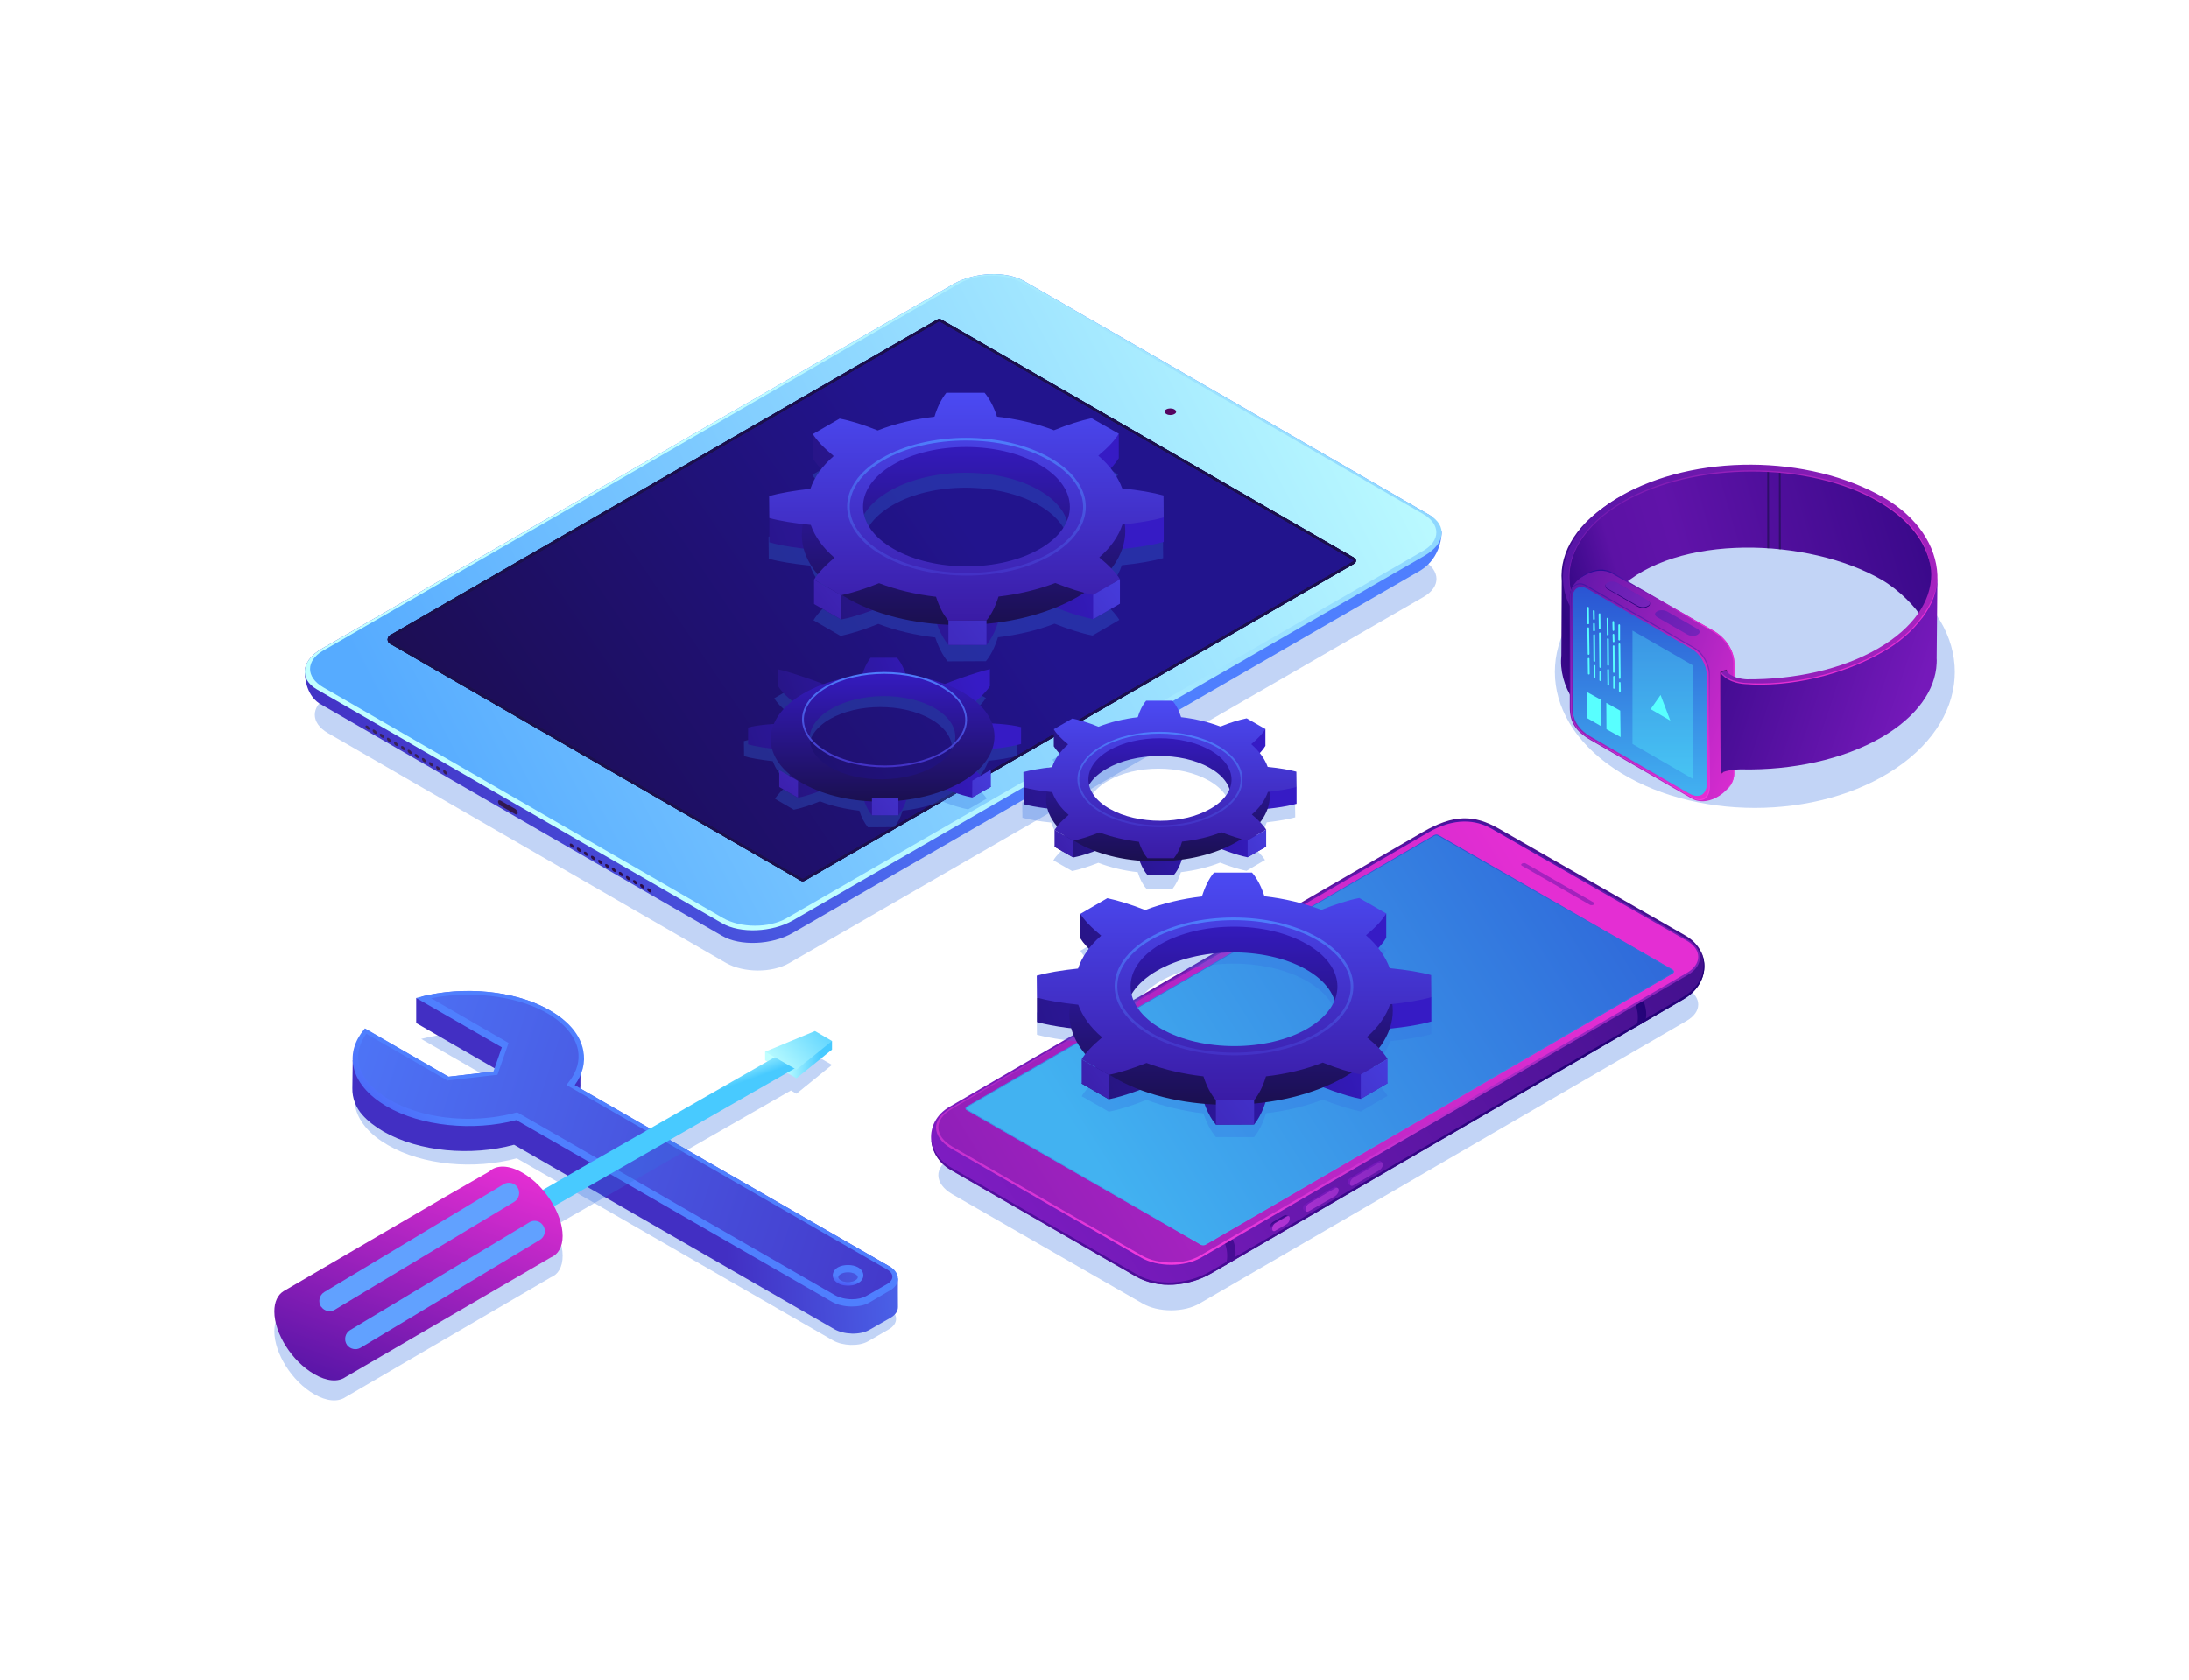 <svg height="879" viewBox="0 0 1145 879" width="1145" xmlns="http://www.w3.org/2000/svg" xmlns:xlink="http://www.w3.org/1999/xlink"><linearGradient id="a"><stop offset="0" stop-color="#821dc5"/><stop offset="1" stop-color="#320d7f"/></linearGradient><linearGradient id="b" x1="111.67%" x2="-21.993%" xlink:href="#a" y1="59.736%" y2="5.814%"/><linearGradient id="c"><stop offset="0" stop-color="#7519ba"/><stop offset="1" stop-color="#230378"/></linearGradient><linearGradient id="d" x1="158.134%" x2="19.76%" xlink:href="#c" y1="66.456%" y2="29.311%"/><linearGradient id="e" x1="1319.56%" x2="-14.169%" xlink:href="#c" y1="1836.31%" y2="25.595%"/><linearGradient id="f" x1="823.771%" x2="-509.958%" xlink:href="#c" y1="1056.548%" y2="-754.167%"/><linearGradient id="g"><stop offset="0" stop-color="#f43bde"/><stop offset="1" stop-color="#4615a5"/></linearGradient><linearGradient id="h" x1="50%" x2="50%" xlink:href="#g" y1="100.011%" y2=".011%"/><linearGradient id="i" x1="207.958%" x2="17.306%" y1="94.669%" y2="25.66%"><stop offset="0" stop-color="#2b0d99"/><stop offset="1" stop-color="#e42ed3"/></linearGradient><linearGradient id="j" x1="108.787%" x2="128.747%" xlink:href="#c" y1="96.925%" y2="67.913%"/><linearGradient id="k"><stop offset="0" stop-color="#c93bde"/><stop offset="1" stop-color="#4615a5"/></linearGradient><linearGradient id="l" x1="483.516%" x2="-1567.033%" xlink:href="#k" y1="228.826%" y2="-718.619%"/><linearGradient id="m" x1="104.396%" x2="115.385%" xlink:href="#c" y1="81.243%" y2="67.935%"/><linearGradient id="n" x1="405.202%" x2="-673.988%" xlink:href="#k" y1="171.145%" y2="-243.53%"/><linearGradient id="o" x1="104.444%" x2="115.556%" xlink:href="#c" y1="82.127%" y2="68.478%"/><linearGradient id="p" x1="547.709%" x2="-543.618%" xlink:href="#k" y1="224.241%" y2="-197.16%"/><linearGradient id="q" x1="239.924%" x2="-189.719%" xlink:href="#a" y1="93.959%" y2="-100.011%"/><linearGradient id="r"><stop offset="0" stop-color="#42b2f1"/><stop offset="1" stop-color="#2a54d3"/></linearGradient><linearGradient id="s" x1="92.016%" x2="-20.359%" xlink:href="#r" y1="52.216%" y2="10.78%"/><linearGradient id="t" x1="50%" x2="50%" xlink:href="#r" y1="100%" y2="-.005%"/><linearGradient id="u"><stop offset="0" stop-color="#4f7ffe"/><stop offset="1" stop-color="#422fc3"/></linearGradient><linearGradient id="v" x1="51.522%" x2="104.775%" xlink:href="#u" y1="34.006%" y2="54.259%"/><linearGradient id="w" x1="-66.064%" x2="63.965%" y1="19.563%" y2="36.095%"><stop offset="0" stop-color="#56abff"/><stop offset="1" stop-color="#c1ffff"/></linearGradient><linearGradient id="x" x1="-1.627%" x2="98.521%" y1="20.335%" y2="50.485%"><stop offset="0" stop-color="#c1ffff"/><stop offset="1" stop-color="#56abff"/></linearGradient><linearGradient id="y" x1="43.187%" x2="105.608%" y1="29.638%" y2="54.134%"><stop offset="0" stop-color="#22148d"/><stop offset="1" stop-color="#1c0d50"/></linearGradient><linearGradient id="z"><stop offset="0" stop-color="#59005d"/><stop offset="1" stop-color="#372372"/></linearGradient><linearGradient id="A" x1="-79.828%" x2="1069.366%" xlink:href="#z" y1="-72.141%" y2="526.157%"/><linearGradient id="B" x1="-336.223%" x2="213.731%" xlink:href="#z" y1="-143.418%" y2="88.678%"/><linearGradient id="C"><stop offset="0" stop-color="#3a265b"/><stop offset="1" stop-color="#2a0b44"/></linearGradient><linearGradient id="D" x1="5846.255%" x2="-936.03%" xlink:href="#C" y1="-3558.051%" y2="1051.987%"/><linearGradient id="E" x1="5630.85%" x2="-1083.747%" xlink:href="#C" y1="-3447.207%" y2="1142.737%"/><linearGradient id="F" x1="5530.903%" x2="-1251.381%" xlink:href="#C" y1="-3369.336%" y2="1245.195%"/><linearGradient id="G" x1="5318.849%" x2="-1395.748%" xlink:href="#C" y1="-3259.497%" y2="1330.447%"/><linearGradient id="H" x1="4930.447%" x2="-1478.941%" xlink:href="#C" y1="-3165.642%" y2="1424.302%"/><linearGradient id="I" x1="4830.245%" x2="-1643.754%" xlink:href="#C" y1="-3086.264%" y2="1523.774%"/><linearGradient id="J" x1="6783.428%" x2="-3.299%" xlink:href="#C" y1="-4115.21%" y2="494.828%"/><linearGradient id="K" x1="6582.445%" x2="-157.449%" xlink:href="#C" y1="-4010.461%" y2="589.627%"/><linearGradient id="L" x1="6399.864%" x2="-314.733%" xlink:href="#C" y1="-3907.542%" y2="682.402%"/><linearGradient id="M" x1="6308.179%" x2="-474.106%" xlink:href="#C" y1="-3836.631%" y2="777.901%"/><linearGradient id="N" x1="6087.864%" x2="-626.733%" xlink:href="#C" y1="-3719.832%" y2="865.642%"/><linearGradient id="O" x1="5724.819%" x2="-753.42%" xlink:href="#C" y1="-3643.422%" y2="966.616%"/><linearGradient id="P" x1="1239.176%" x2="-5166.017%" xlink:href="#C" y1="-846.089%" y2="3743.855%"/><linearGradient id="Q" x1="1103.562%" x2="-5374.677%" xlink:href="#C" y1="-754.285%" y2="3855.753%"/><linearGradient id="R" x1="945.553%" x2="-5463.835%" xlink:href="#C" y1="-658.38%" y2="3931.564%"/><linearGradient id="S" x1="848.184%" x2="-6037.841%" xlink:href="#C" y1="-571.873%" y2="4073.288%"/><linearGradient id="T" x1="665.559%" x2="-5958.207%" xlink:href="#C" y1="-468.752%" y2="4090.041%"/><linearGradient id="U" x1="515.803%" x2="-6194.399%" xlink:href="#C" y1="-376.816%" y2="4208.659%"/><linearGradient id="V" x1="2124.242%" x2="-4285.146%" xlink:href="#C" y1="-1400.279%" y2="3189.665%"/><linearGradient id="W" x1="2023.629%" x2="-4549.395%" xlink:href="#C" y1="-1323.43%" y2="3321.732%"/><linearGradient id="X" x1="1845.507%" x2="-4632.732%" xlink:href="#C" y1="-1221.58%" y2="3392.952%"/><linearGradient id="Y" x1="1679.612%" x2="-4729.776%" xlink:href="#C" y1="-1118.715%" y2="3466.76%"/><linearGradient id="Z" x1="1613.434%" x2="-5168.851%" xlink:href="#C" y1="-1032.865%" y2="3581.667%"/><linearGradient id="aa" x1="1443.015%" x2="-5271.582%" xlink:href="#C" y1="-931.006%" y2="3654.469%"/><linearGradient id="ab" x1="834.951%" x2="-648.544%" xlink:href="#C" y1="-304.327%" y2="419.69%"/><linearGradient id="ac"><stop offset="0" stop-color="#190f4a"/><stop offset="1" stop-color="#361bc5"/></linearGradient><linearGradient id="ad" x1="338.793%" x2="-245.905%" xlink:href="#ac" y1="129.308%" y2="3.308%"/><linearGradient id="ae" x1="598.056%" x2="12.311%" xlink:href="#ac" y1="216.983%" y2="68.163%"/><linearGradient id="af" x1="550.972%" x2="-34.773%" xlink:href="#ac" y1="181.838%" y2="55.293%"/><linearGradient id="ag" x1="383.621%" x2="-201.078%" xlink:href="#ac" y1="159.093%" y2="10.913%"/><linearGradient id="ah" x1="534.06%" x2="-204.905%" xlink:href="#ac" y1="182.889%" y2="20.708%"/><linearGradient id="ai" x1="615.489%" x2="-121.467%" xlink:href="#ac" y1="205.03%" y2="43.729%"/><linearGradient id="aj" x1="768.901%" x2="41.823%" xlink:href="#ac" y1="226.442%" y2="70.898%"/><linearGradient id="ak"><stop offset="0" stop-color="#21126d"/><stop offset="1" stop-color="#361bc5"/></linearGradient><linearGradient id="al" x1="367.742%" x2="-361.29%" xlink:href="#ak" y1="148.046%" y2="-7.449%"/><linearGradient id="am" x1="50%" x2="50%" xlink:href="#ac" y1="100.004%" y2="-.016%"/><linearGradient id="an"><stop offset="0" stop-color="#3a1ba5"/><stop offset="1" stop-color="#4b4af3"/></linearGradient><linearGradient id="ao" x1="50%" x2="50%" xlink:href="#an" y1="100%" y2="0%"/><linearGradient id="ap" x1="189.786%" x2="-465.909%" xlink:href="#an" y1="117.225%" y2="-606.22%"/><linearGradient id="aq"><stop offset="0" stop-color="#422dc2"/><stop offset="1" stop-color="#4f81ff"/></linearGradient><linearGradient id="ar" x1="50.033%" x2="50.033%" xlink:href="#aq" y1="99.965%" y2=".035%"/><linearGradient id="as" x1="474.99%" x2="-171.469%" xlink:href="#an" y1="477.512%" y2="-245.455%"/><linearGradient id="at" x1="455.276%" x2="-558.291%" xlink:href="#an" y1="192.542%" y2="-296.173%"/><linearGradient id="au" x1="339.062%" x2="-247.5%" xlink:href="#ac" y1="131.028%" y2="4.021%"/><linearGradient id="av" x1="598.125%" x2="11.562%" xlink:href="#ac" y1="218.366%" y2="69.39%"/><linearGradient id="aw" x1="549.533%" x2="-35.202%" xlink:href="#ac" y1="182.59%" y2="56.374%"/><linearGradient id="ax" x1="382.866%" x2="-201.869%" xlink:href="#ac" y1="160.247%" y2="12.198%"/><linearGradient id="ay" x1="533.071%" x2="-205.906%" xlink:href="#ac" y1="183.282%" y2="22.243%"/><linearGradient id="az" x1="613.725%" x2="-121.961%" xlink:href="#ac" y1="206.161%" y2="45.073%"/><linearGradient id="aA" x1="768.217%" x2="41.085%" xlink:href="#ac" y1="227.445%" y2="72.194%"/><linearGradient id="aB" x1="366.279%" x2="-361.24%" xlink:href="#ak" y1="149.047%" y2="-5.983%"/><linearGradient id="aC" x1="50.037%" x2="50.037%" xlink:href="#ac" y1="100.084%" y2="-.084%"/><linearGradient id="aD" x1="192.728%" x2="-466.561%" xlink:href="#an" y1="113.889%" y2="-612.5%"/><linearGradient id="aE" x1="49.964%" x2="49.964%" xlink:href="#aq" y1="99.949%" y2=".051%"/><linearGradient id="aF" x1="479.289%" x2="-170.937%" xlink:href="#an" y1="473.103%" y2="-248.276%"/><linearGradient id="aG" x1="456.522%" x2="-554.348%" xlink:href="#an" y1="188.626%" y2="-294.717%"/><linearGradient id="aH" x1="339.309%" x2="-246.436%" xlink:href="#ac" y1="130.012%" y2="2.993%"/><linearGradient id="aI" x1="598.056%" x2="12.095%" xlink:href="#ac" y1="216.983%" y2="68.163%"/><linearGradient id="aJ" x1="550%" x2="-34.483%" xlink:href="#ac" y1="181.824%" y2="55.353%"/><linearGradient id="aK" x1="383.405%" x2="-201.078%" xlink:href="#ac" y1="158.672%" y2="10.965%"/><linearGradient id="aL" x1="532.88%" x2="-204.348%" xlink:href="#ac" y1="182.009%" y2="20.709%"/><linearGradient id="aM" x1="617.166%" x2="-122.071%" xlink:href="#ac" y1="206.035%" y2="43.854%"/><linearGradient id="aN" x1="769.169%" x2="41.823%" xlink:href="#ac" y1="225.69%" y2="70.876%"/><linearGradient id="aO" x1="368.011%" x2="-361.29%" xlink:href="#ak" y1="148.046%" y2="-7.602%"/><linearGradient id="aP" x1="50.03%" x2="50.03%" xlink:href="#ac" y1="100.004%" y2="-.004%"/><linearGradient id="aQ" x1="190.111%" x2="-465.583%" xlink:href="#an" y1="116.746%" y2="-606.22%"/><linearGradient id="aR" x1="49.967%" x2="49.967%" xlink:href="#aq" y1="100.017%" y2="-.017%"/><linearGradient id="aS" x1="474.99%" x2="-171.149%" xlink:href="#an" y1="477.512%" y2="-245.933%"/><linearGradient id="aT" x1="453%" x2="-555.5%" xlink:href="#an" y1="191.12%" y2="-292.72%"/><linearGradient id="aU" x1="338.006%" x2="-246.417%" xlink:href="#ac" y1="130.524%" y2="4.307%"/><linearGradient id="aV" x1="596.262%" x2="11.526%" xlink:href="#ac" y1="217.318%" y2="69.27%"/><linearGradient id="aW" x1="549.221%" x2="-35.202%" xlink:href="#ac" y1="182.59%" y2="56.374%"/><linearGradient id="aX" x1="382.866%" x2="-201.558%" xlink:href="#ac" y1="160.247%" y2="12.198%"/><linearGradient id="aY" x1="530.98%" x2="-204.706%" xlink:href="#ac" y1="182.238%" y2="22.232%"/><linearGradient id="aZ" x1="616.142%" x2="-122.835%" xlink:href="#ac" y1="207.393%" y2="45.035%"/><linearGradient id="a0" x1="765.637%" x2="40.927%" xlink:href="#ac" y1="226.077%" y2="72.023%"/><linearGradient id="a1" x1="366.279%" x2="-360.853%" xlink:href="#ak" y1="149.047%" y2="-5.983%"/><linearGradient id="a2" x1="49.979%" x2="49.979%" xlink:href="#ac" y1="99.935%" y2="-.064%"/><linearGradient id="a3" x1="50.035%" x2="50.035%" xlink:href="#an" y1="100%" y2="0%"/><linearGradient id="a4" x1="192.255%" x2="-467.033%" xlink:href="#an" y1="113.889%" y2="-612.5%"/><linearGradient id="a5" x1="50.058%" x2="50.058%" xlink:href="#aq" y1="99.95%" y2=".125%"/><linearGradient id="a6" x1="474.678%" x2="-168.913%" xlink:href="#an" y1="473.103%" y2="-248.276%"/><linearGradient id="a7" x1="138.224%" x2="-32.712%" y1="43.91%" y2="11.649%"><stop offset=".1" stop-color="#5d12a6"/><stop offset=".2" stop-color="#2f0681"/><stop offset=".3" stop-color="#5c12a5"/><stop offset=".4" stop-color="#6013a9"/><stop offset="1" stop-color="#230378"/></linearGradient><linearGradient id="a8"><stop offset="0" stop-color="#e42ed3"/><stop offset="1" stop-color="#2b0d99"/></linearGradient><linearGradient id="a9" x1="2.873%" x2="173.66%" xlink:href="#a8" y1="119.865%" y2="23.945%"/><linearGradient id="ba" x1="38.263%" x2="103.216%" xlink:href="#a8" y1="99.307%" y2="83.639%"/><linearGradient id="bb" x1="50.069%" x2="50.069%" xlink:href="#g" y1="99.966%" y2="-.024%"/><linearGradient id="bc" x1="27.668%" x2="159.731%" xlink:href="#a8" y1="106.776%" y2="-4.166%"/><linearGradient id="bd" x1="246.781%" x2="63.519%" xlink:href="#c" y1="-54.324%" y2="27.396%"/><linearGradient id="be" x1="-575.344%" x2="341.312%" xlink:href="#k" y1="290.028%" y2="-41.016%"/><linearGradient id="bf" x1="-575.344%" x2="341.312%" xlink:href="#k" y1="290.31%" y2="-40.905%"/><linearGradient id="bg" x1="50%" x2="50%" xlink:href="#r" y1="99.964%" y2=".016%"/><linearGradient id="bh" x1="49.929%" x2="49.929%" xlink:href="#r" y1="100.01%" y2="-.037%"/><linearGradient id="bi" x1="-49.667%" x2="177.934%" y1="109.703%" y2="42.488%"><stop offset="0" stop-color="#e42ed3"/><stop offset=".9" stop-color="#2b0d99"/></linearGradient><linearGradient id="bj" x1="24.668%" x2="169.85%" xlink:href="#c" y1="114.956%" y2="71.732%"/><linearGradient id="bk" x1="73.652%" x2="133.156%" xlink:href="#a8" y1="78.732%" y2="38.183%"/><linearGradient id="bl" x1="-18.669%" x2="165.173%" xlink:href="#a8" y1="66.558%" y2="49.521%"/><linearGradient id="bm" x1="-16.258%" x2="33.672%" xlink:href="#u" y1="25.923%" y2="28.187%"/><linearGradient id="bn" x1="123.964%" x2="-21.138%" xlink:href="#u" y1="46.073%" y2="72.644%"/><linearGradient id="bo"><stop offset="0" stop-color="#4f7ffe"/><stop offset="1" stop-color="#4a48f0"/></linearGradient><linearGradient id="bp" x1="88.344%" x2="108.572%" xlink:href="#bo" y1="30.795%" y2="44.592%"/><linearGradient id="bq" x1="113.75%" x2="130%" xlink:href="#bo" y1="44.094%" y2="92.188%"/><linearGradient id="br"><stop offset="0" stop-color="#c1ffff"/><stop offset="1" stop-color="#48caff"/></linearGradient><linearGradient id="bs" x1="71.143%" x2="16.857%" xlink:href="#br" y1="109.95%" y2="109.95%"/><linearGradient id="bt" x1="106.301%" x2="99.251%" xlink:href="#br" y1="56.348%" y2="67.542%"/><linearGradient id="bu" x1="94.857%" x2="-38.857%" xlink:href="#br" y1="93.698%" y2="26.749%"/><linearGradient id="bv" x1="64.987%" x2="130.438%" xlink:href="#a8" y1="-20.642%" y2="119.422%"/><linearGradient id="bw"><stop offset="0" stop-color="#b8e7ff"/><stop offset="1" stop-color="#61a1ff"/></linearGradient><linearGradient id="bx" x1="-12.358%" x2="4.587%" xlink:href="#bw" y1="43.137%" y2="25.661%"/><linearGradient id="by" x1="-8.738%" x2="6.281%" xlink:href="#bw" y1="40.383%" y2="22.93%"/><g fill="none" fill-rule="evenodd"><g fill-rule="nonzero" transform="matrix(-1 0 0 1 1022.5 143.387)"><path d="m390.288 169.971-99.6 57.2c-8.3 4.8-21.7 4.8-29.9 0l-254.8-147.9c-8-4.7-8-12.3.1-17l102.1-58.6c8.2-4.7 19.5-5.8 33.2 2.2l248.8 144.4c10.1 5.9 9.3 14.2.1 19.7z" fill="#3570df" opacity=".3" transform="translate(134.212 311.342)"/><path d="m525.8 435.613c14.1 8.2 11.9 26-.7 33.1l-96.8 55.7c-11.7 6.7-27.7 5.2-39.5-1.7l-247-143.4c-13.9-8.1-14.7-25.3-.8-33.3l97.5-55.9c13-7.4 23.6-7.6 40 1.9z" fill="url(#b)"/><path d="m535.4 453.013c-.2 2.8-1.1 5.6-2.5 8.1-1.8 3-4.4 5.7-7.8 7.6l-96.8 55.7c-11.7 6.7-27.7 5.2-39.5-1.7l-247-143.4c-10.2-6-13.3-16.8-8.8-25.3 0 0-7.2 14.6 9.4 24.3l247 143.4c12.3 7.1 27.7 7.8 38.3 1.7l96.8-55.7c3.1-1.7 5.9-4.1 7.8-7 1.6-2.4 2.9-6.2 3.1-7.7z" fill="url(#d)"/><path d="m169.1 379.613c-3.7 2.2-4.3 13-1.8 14.5l-4.6-2.7c-2.5-1.4-1.2-11.8 2.5-14.1z" fill="url(#e)"/><path d="m383.9 504.313c-3.7 2.2-4.3 13-1.8 14.5l-4.6-2.7c-2.5-1.4-1.2-11.8 2.5-14.1z" fill="url(#f)"/><path d="m269.1 288.213c.067 0 .167.033.3.1 2.133.867 4.333 1.933 6.6 3.2l248.7 144.5h.1l.1.1c6.5 3.7 7.9 7.5 8 10.3 0 4.1-2.8 8-7.8 11l-99.6 57.2c-8.6 4.9-22.6 4.9-31.1 0l-254.8-148c-4.2-2.4-6.3-5.7-6.3-9.4 0-1.5.5-2.8 1.3-4.2 1.1-1.9 2.9-3.6 5.4-5l102-58.6c2.4-1.4 5.4-2.6 8.9-3.3 4.9-1 10.9-.7 17.9 2 .067 0 .167.033.3.1zm261.406 158.3c0-3.3-2.306-6.3-6.706-8.9l-248.8-144.4c-14.7-8.5-25.5-5.8-32-2.1l-102.1 58.6c-3.6 2-5.5 4.7-5.5 7.5s1.9 5.4 5.4 7.4l254.8 148c7.9 4.5 20.8 4.6 28.7 0l99.7-57.2c4.2-2.6 6.6-5.7 6.506-8.9z" fill="url(#h)"/><path d="m524.5 456.413-99.6 57.2c-8.3 4.7-21.7 4.7-29.9 0l-254.8-148c-8-4.6-8-12.3.1-16.9l102.1-58.6c8.2-4.7 19.5-5.9 33.2 2.1l248.8 144.4c10.1 5.9 9.3 14.3.1 19.8z" fill="url(#i)"/><path d="m356.6 495.913c.9.5 1.7 1.7 1.7 2.7.1 1-.2 1.2-.5 1.4l-1.2.6-7.7-5.1-.6-2.6s.8-.4 1.1-.5c.5-.3 1.2 0 1.9.4z" fill="url(#j)"/><path d="m349.6 493.113 5.7 3.3c1 .5 1.7 1.8 1.7 2.7v.6c0 .9-.8 1.3-1.7.7l-5.7-3.3c-1-.6-1.7-1.8-1.7-2.8v-.5c0-1 .7-1.3 1.7-.7z" fill="url(#l)"/><path d="m339.1 485.713c.9.6 1.7 1.7 1.8 2.7 0 1-.3 1.3-.6 1.4l-1.2.6-15.8-9.8-.6-2.4s.8-.5 1.1-.7c.5-.2 1.2.1 1.9.4z" fill="url(#m)"/><path d="m324.2 478.313 13.6 7.9c1 .6 1.8 1.9 1.8 2.9v.3c0 1.1-.8 1.4-1.8.8l-13.6-7.8c-1-.6-1.9-2-1.9-3v-.3c0-1 .9-1.4 1.9-.8z" fill="url(#n)"/><path d="m315.8 472.213c1 .6 1.7 1.7 1.8 2.7 0 1-.3 1.2-.6 1.4l-1.1.6-15.9-9.8-.4-2.3s.6-.6.9-.8c.5-.3 1.2.1 1.9.4z" fill="url(#o)"/><path d="m301.1 464.913 13.4 7.8c1 .6 1.9 1.9 1.8 2.9v.3c0 1.1-.8 1.4-1.8.8l-13.4-7.8c-1.1-.6-1.9-1.9-1.9-2.9v-.3c0-1.1.8-1.4 1.9-.8z" fill="url(#p)"/><path d="m226.4 308.413c.5.3.6.8.1 1.1l-35.7 20.5c-.5.2-1.3.2-1.9-.1-.5-.3-.6-.8-.1-1.1l35.7-20.5c.5-.3 1.3-.2 1.9.1z" fill="url(#q)" opacity=".5"/><path d="m516.8 435.713c.6.3.6 1.2 0 1.5l-122.5 70.4c-.7.4-1.6.4-2.3 0l-244.4-141.9c-.6-.4-.6-1.3 0-1.6l122.5-70.4c.7-.4 1.6-.4 2.3 0z" fill="url(#s)"/><path d="m147.5 363.913 122.5-70.4c.8-.4 1.7-.4 2.5.1l244.4 141.9c.4.2.6.5.6 1 0 .4-.2.7-.6.9l-122.5 70.4c-.8.4-1.7.4-2.5 0l-244.4-141.9c-.4-.3-.6-.6-.6-1 0-.2.067-.4.2-.6.067-.2.2-.333.4-.4zm369.5 72.6c0-.3-.1-.5-.3-.6l-244.4-142c-.7-.3-1.5-.3-2.1 0l-122.5 70.4c-.2.1-.3.3-.3.6 0 .2.1.4.3.6l244.4 141.9c.7.3 1.4.3 2.1 0l122.5-70.4c.067-.067.133-.133.2-.2.067-.133.1-.233.1-.3z" fill="url(#t)"/><path d="m371.575 334.788c-9.2 5.2-24 5.3-33.1 0l-331.7-191.5c-9.1-5.2-9-13.8.1-19.1l208.3-120.2c9.1-5.3 24-5.3 33-.1l331.8 191.5c9 5.3 9 13.8-.1 19.1z" fill="#3570df" opacity=".3" transform="translate(271.125 25.626)"/><path d="m268.4 134.913c0-.2 2.5-6.7 6.4-8.9l211.9-122.3c9.5-5.5 26.1-4.8 37.1 1.5l330.2 190.7c6.2 3.5 9.2 8.1 9.105 12.4-.105 1.6-.305 11.4-7.605 16.3l-210.7 121.6c-9.4 5.5-26 4.8-36.9-1.5l-328.3-189.6c-11.2-6.8-11.2-19.5-11.2-20.2z" fill="url(#v)"/><path d="m607.7 338.113-330.2-190.7c-11-6.3-12.2-15.9-2.7-21.4l211.9-122.3c9.5-5.5 26.1-4.8 37.1 1.5l330.2 190.7c11 6.3 12.2 15.9 2.7 21.4l-211.9 122.3c-9.5 5.5-26.1 4.8-37.1-1.5z" fill="url(#w)"/><path d="m644.3 336.913c-9.2 5.3-24.1 5.3-33.2.1l-333.1-192.3c-9.1-5.3-9.1-13.9.1-19.2l209.2-120.7c9.1-5.3 24-5.3 33.1-.1l333.1 192.3c9.1 5.3 9.1 13.9-.1 19.2z" fill="url(#x)"/><path d="m314.1 151.413c-.5-.3-.8-.9-.8-1.5 0-.5.3-1.1.8-1.4l216-124.7c.7-.4 1.5-.4 2.2 0l286.2 165.2c.7.5 1.2 1.3 1.2 2.2 0 .8-.5 1.7-1.2 2.1l-214.8 124c-.7.4-1.5.4-2.2 0z" fill="url(#y)"/><path d="m532.3 23.813 286.2 165.2c.7.5 1.2 1.3 1.2 2.2 0 .8-.5 1.7-1.2 2.1l-214.8 124c-.333.2-.7.3-1.1.3s-.767-.1-1.1-.3l-287.4-165.9c-.5-.3-.8-.9-.8-1.5 0-.5.3-1.1.8-1.4l216-124.7c.333-.2.7-.3 1.1-.3s.767.1 1.1.3zm-1.6 1.1-216 124.7c-.1 0-.2.2-.2.3 0 .2.1.4.2.4l287.4 166c.133.067.3.1.5.1s.367-.033.5-.1l214.8-124c.4-.3.6-.7.6-1.1 0-.5-.2-.9-.6-1.1l-286.2-165.2c-.133-.133-.3-.2-.5-.2s-.367.067-.5.2z" fill="#1b104d"/><path d="m532.3 23.813 286.3 165.2c.7.5 1.2 1.3 1.2 2.2s-.5 1.7-1.2 2.1l-214.9 124c-.333.2-.7.3-1.1.3s-.767-.1-1.1-.3l-287.5-165.9c-.5-.3-.8-.9-.8-1.5s.3-1.1.8-1.4l216.1-124.7c.333-.2.7-.3 1.1-.3s.767.1 1.1.3zm-1.6 1-216.1 124.8c-.1 0-.2.2-.2.3 0 .2.1.4.2.4l287.5 166c.133.067.3.1.5.1s.367-.033.5-.1l214.9-124c.3-.3.6-.7.6-1.1 0-.5-.3-.9-.6-1.1l-286.3-165.3c-.133-.067-.3-.1-.5-.1s-.367.033-.5.1z" fill="#1b104d"/><path d="m532.3 23.813 286.2 165.2c.7.5 1.2 1.3 1.2 2.2 0 .8-.5 1.7-1.2 2.1l-214.8 124c-.333.2-.7.3-1.1.3s-.767-.1-1.1-.3l-287.4-165.9c-.5-.3-.8-.9-.8-1.4 0-.6.3-1.2.8-1.5l216-124.7c.333-.2.7-.3 1.1-.3s.767.1 1.1.3zm-1.6 1.1-216 124.7c-.1 0-.2.2-.2.4 0 .1.1.3.2.3l287.4 165.9c.133.133.3.2.5.2s.367-.067.5-.2l214.7-123.9c.4-.3.7-.7.7-1.1 0-.5-.3-.9-.7-1.1l-286.1-165.2c-.133-.133-.3-.2-.5-.2s-.367.067-.5.2z" fill="#1b104d"/><path d="m408.2 70.813c1.2-.7 3.1-.7 4.3 0 1.1.6 1.1 1.7-.1 2.4-1.1.7-3 .7-4.2 0-1.2-.6-1.2-1.7 0-2.4z" fill="url(#A)"/><path d="m727.1 256.613c5.6-3.2 14.6-3.2 20.2 0s5.6 8.5-.1 11.7c-5.6 3.2-14.6 3.3-20.2 0-5.6-3.2-5.6-8.4.1-11.7zm18.2 10.6c4.5-2.6 4.5-6.9 0-9.5s-11.8-2.5-16.3.1-4.5 6.8 0 9.4 11.8 2.6 16.3 0z" fill="url(#B)" opacity="0"/><path d="m706 309.113c0 .5-.5 1.2-1.1 1.5-.6.4-1.1.2-1.1-.3s.5-1.2 1.1-1.5c.6-.4 1.1-.2 1.1.3z" fill="url(#D)"/><path d="m709.7 306.913c0 .5-.5 1.2-1.1 1.6-.6.3-1.1.2-1.1-.3s.5-1.2 1.1-1.6c.6-.3 1.1-.2 1.1.3z" fill="url(#E)"/><path d="m713.4 304.813c0 .5-.5 1.2-1.1 1.5-.6.4-1.1.2-1.1-.3s.5-1.2 1.1-1.5c.6-.4 1.1-.2 1.1.3z" fill="url(#F)"/><path d="m717.1 302.613c0 .6-.5 1.3-1.1 1.6s-1.1.2-1.1-.3.5-1.2 1.1-1.6c.6-.3 1.1-.2 1.1.3z" fill="url(#G)"/><path d="m720.8 300.513c0 .5-.5 1.2-1.1 1.6-.6.3-1 .2-1-.3 0-.6.4-1.3 1-1.6s1.1-.2 1.1.3z" fill="url(#H)"/><path d="m724.5 298.413c0 .5-.5 1.2-1.1 1.5-.6.4-1 .2-1-.3s.4-1.2 1-1.5c.6-.4 1.1-.2 1.1.3z" fill="url(#I)"/><path d="m684 321.813c0 .5-.5 1.2-1.1 1.5-.6.4-1.1.2-1.1-.3s.5-1.2 1.1-1.5c.6-.4 1.1-.2 1.1.3z" fill="url(#J)"/><path d="m687.7 319.713c0 .5-.5 1.2-1.1 1.5s-1.1.2-1.1-.3.5-1.2 1.1-1.6c.6-.3 1.1-.2 1.1.4z" fill="url(#K)"/><path d="m691.4 317.513c0 .5-.5 1.2-1.1 1.6-.6.3-1.1.2-1.1-.3 0-.6.5-1.2 1.1-1.6.6-.3 1.1-.2 1.1.3z" fill="url(#L)"/><path d="m695.1 315.413c0 .5-.5 1.2-1.1 1.5-.6.4-1.1.2-1.1-.3s.5-1.2 1.1-1.5c.6-.4 1.1-.2 1.1.3z" fill="url(#M)"/><path d="m698.8 313.213c0 .5-.5 1.2-1.1 1.6-.6.3-1.1.2-1.1-.3s.5-1.2 1.1-1.6c.6-.3 1.1-.2 1.1.3z" fill="url(#N)"/><path d="m702.5 311.113c0 .5-.5 1.2-1.1 1.5-.6.4-1 .2-1-.3s.4-1.2 1-1.5c.6-.4 1.1-.2 1.1.3z" fill="url(#O)"/><path d="m812.7 247.313c0 .5-.4 1.2-1 1.6-.6.3-1.1.2-1.1-.3s.5-1.2 1.1-1.6c.6-.3 1-.2 1 .3z" fill="url(#P)"/><path d="m816.4 245.213c0 .5-.4 1.2-1 1.5-.6.4-1.1.2-1.1-.3s.5-1.2 1.1-1.5c.6-.4 1-.2 1 .3z" fill="url(#Q)"/><path d="m820.1 243.013c0 .6-.4 1.2-1 1.6-.6.3-1.1.2-1.1-.3s.5-1.2 1.1-1.6c.6-.3 1-.2 1 .3z" fill="url(#R)"/><path d="m823.9 240.913c0 .5-.5 1.2-1.1 1.5-.6.4-1.1.3-1.1-.3 0-.5.5-1.2 1.1-1.5s1.1-.2 1.1.3z" fill="url(#S)"/><path d="m827.6 238.813c0 .5-.5 1.2-1.1 1.5-.6.4-1.1.2-1.1-.3s.5-1.2 1.1-1.5c.6-.4 1.1-.3 1.1.3z" fill="url(#T)"/><path d="m831.3 236.613c0 .5-.5 1.2-1.1 1.6-.6.3-1.1.2-1.1-.3s.5-1.2 1.1-1.6c.6-.3 1.1-.2 1.1.3z" fill="url(#U)"/><path d="m790.7 260.013c0 .6-.5 1.2-1 1.6-.6.3-1.1.2-1.1-.3s.5-1.2 1.1-1.6c.5-.3 1-.2 1 .3z" fill="url(#V)"/><path d="m794.4 257.913c0 .5-.4 1.2-1 1.5-.6.4-1.1.3-1.1-.3 0-.5.5-1.2 1.1-1.5s1-.2 1 .3z" fill="url(#W)"/><path d="m798.1 255.813c0 .5-.4 1.2-1 1.5-.6.4-1.1.2-1.1-.3s.5-1.2 1.1-1.5c.6-.4 1-.2 1 .3z" fill="url(#X)"/><path d="m801.8 253.613c0 .5-.4 1.2-1 1.6-.6.3-1.1.2-1.1-.3s.5-1.2 1.1-1.6c.6-.3 1-.2 1 .3z" fill="url(#Y)"/><path d="m805.6 251.513c0 .5-.5 1.2-1.1 1.5-.6.4-1.1.2-1.1-.3s.5-1.2 1.1-1.5c.6-.4 1.1-.2 1.1.3z" fill="url(#Z)"/><path d="m809.3 249.313c0 .6-.5 1.2-1.1 1.6-.6.3-1.1.2-1.1-.3s.5-1.2 1.1-1.6c.6-.3 1.1-.2 1.1.3z" fill="url(#aa)"/><path d="m762 276.013c0 .7-.6 1.6-1.3 2.1l-7.7 4.4c-.7.4-1.3.2-1.3-.6 0-.7.6-1.6 1.3-2.1l7.7-4.4c.7-.4 1.3-.1 1.3.6z" fill="url(#ab)"/><path d="m119.4 22.9c4.2 3.7 7 7.7 8.4 11.9 6.1.6 11.3 1.5 15 2.6l-.1 7.9c-3.7 1.1-8.9 1.9-15 2.6-1.5 4.1-4.3 8.2-8.6 11.8 3.5 3 6.1 5.7 7.4 7.9l-9.8 5.7c-3.9-.8-8.6-2.3-13.7-4.4-6.3 2.5-13.4 4.1-20.6 4.9-1.1 3.6-2.7 6.5-4.5 8.7l-13.8-.1c-1.8-2.1-3.3-5.1-4.3-8.6-7.2-.8-14.2-2.5-20.6-4.9-5.1 2-9.8 3.5-13.7 4.2l-9.7-5.6c1.4-2.3 4-5 7.5-7.9-4.2-3.7-7-7.7-8.4-11.9-6.1-.6-11.2-1.5-14.9-2.6v-7.9c3.8-1.1 8.9-1.9 15-2.6 1.5-4.1 4.4-8.2 8.6-11.8-3.5-3-6-5.7-7.4-7.9l9.9-5.7c3.9.8 8.6 2.3 13.6 4.4 6.4-2.5 13.4-4.1 20.6-4.9 1.2-3.6 2.7-6.5 4.5-8.7l13.8.1c1.8 2.1 3.3 5.1 4.4 8.6 7.2.8 14.2 2.5 20.5 4.9 5.1-2 9.8-3.5 13.7-4.2l9.7 5.6c-1.3 2.3-3.9 5-7.5 7.9zm-74.4 3c-14.7 8.5-14.8 22.1-.2 30.6 14.5 8.5 38.2 8.5 52.9.1 14.7-8.5 14.8-22.1.3-30.6-14.6-8.5-38.3-8.5-53-.1z" fill="#3570df" opacity=".3" transform="translate(490.6 206.913)"/><path d="m172.7 33.1c6 5.3 10.1 11.1 12.1 17.1 8.8 1 16.3 2.2 21.6 3.8l-.1 11.5c-5.4 1.5-12.8 2.7-21.6 3.6-2.2 6.1-6.3 11.9-12.5 17.2 5.1 4.2 8.8 8.2 10.7 11.4l-14.2 8.2c-5.6-1.2-12.4-3.3-19.7-6.3-9.2 3.5-19.4 5.9-29.8 7.1-1.7 5.1-3.9 9.4-6.5 12.5l-20-.1c-2.6-3.1-4.7-7.4-6.3-12.5-10.4-1.2-20.5-3.6-29.6-7.1-7.4 2.9-14.2 5.1-19.9 6.2l-14-8.2c2-3.2 5.7-7.2 10.9-11.4-6.1-5.3-10.2-11.1-12.2-17.2-8.8-.9-16.2-2.2-21.6-3.7l.1-11.5c5.4-1.5 12.8-2.8 21.7-3.7 2.1-6 6.2-11.8 12.4-17.1-5.1-4.3-8.7-8.2-10.7-11.5l14.2-8.1c5.6 1.1 12.4 3.3 19.8 6.3 9.2-3.6 19.3-5.9 29.7-7.1 1.7-5.1 3.9-9.4 6.5-12.5h20c2.6 3.1 4.7 7.4 6.3 12.5 10.4 1.2 20.5 3.6 29.6 7.2 7.4-3 14.2-5.1 19.9-6.2l14 8.1c-2 3.3-5.7 7.2-10.8 11.5zm-107.6 4.3c-21.2 12.2-21.4 32-.3 44.2 21 12.2 55.2 12.3 76.5.1 21.2-12.2 21.4-31.9.3-44.2-21-12.2-55.2-12.2-76.5-.1z" fill="#3570df" opacity=".3" transform="translate(414.1 83.413)"/><path d="m576.5 154.013c10 6.9 17.2 13.6 20.2 18.6l-14.2 8.1c-8.7-1.7-20.2-5.9-32.2-11.8z" fill="url(#ad)"/><path d="m457.5 114.913c-10.1-6.9-17.2-13.6-20.2-18.6v-12.8c8.7 1.8 34.4 10.6 46.3 16.5z" fill="url(#ae)"/><path d="m483 168.813c-12 5.9-23.6 10-32.3 11.7l-14-8.1c3-5.1 10.3-11.7 20.5-18.6z" fill="url(#af)"/><path d="m550.9 100.013c12.1-5.8 37.7-14.5 46.4-16.3v12.8c-3.1 5-10.3 11.7-20.5 18.6z" fill="url(#ag)"/><path d="m535 172.613c-1.4 9-4.5 16.6-8.6 21.4h-19.9c-4-4.8-7-12.4-8.2-21.5z" fill="url(#ah)"/><path d="m498.9 96.313c1.4-9 4.5-16.6 8.6-21.4h20c4 4.8 6.9 12.4 8.2 21.5z" fill="url(#ai)"/><path d="m450.9 145.013c-15.6-.8-28.8-2.6-37.1-4.9v-12.8c8.3-2.3 21.6-2.8 37.3-3.6z" fill="url(#aj)"/><path d="m583 123.913c15.7.8 28.8 1.3 37.1 3.7v12.7c-8.3 2.4-21.6 4.1-37.2 4.8z" fill="url(#al)"/><path d="m578.4 170.113c-33 18.5-86.6 17.9-119.7-1.3-33-19.2-33.1-49.8-.1-68.3 33-18.5 86.6-17.9 119.7 1.4 33 19.2 33.1 49.8.1 68.2zm-98.8-57.4c-21.5 12-21.5 31.9 0 44.4s56.4 12.9 77.9.9c21.4-12 21.4-31.9-.1-44.4-21.5-12.6-56.4-12.9-77.8-.9z" fill="url(#am)"/><path d="m586.4 95.213c6.1 5.3 10.2 11.1 12.2 17.1 8.8 1 16.2 2.3 21.6 3.8l-.1 11.5c-5.4 1.5-12.8 2.7-21.7 3.6-2.1 6.1-6.3 11.9-12.4 17.2 5.1 4.2 8.7 8.2 10.7 11.4l-14.2 8.2c-5.7-1.2-12.4-3.3-19.8-6.3-9.2 3.5-19.3 5.9-29.8 7.1-1.6 5.1-3.8 9.4-6.5 12.5l-19.9-.1c-2.6-3.1-4.7-7.4-6.3-12.5-10.4-1.2-20.5-3.6-29.7-7.1-7.3 2.9-14.2 5.1-19.8 6.2l-14-8.2c1.9-3.2 5.7-7.2 10.8-11.4-6.1-5.3-10.1-11.1-12.1-17.2-8.8-.9-16.3-2.2-21.6-3.7l.1-11.5c5.4-1.5 12.8-2.8 21.6-3.7 2.2-6 6.3-11.8 12.5-17.1-5.1-4.3-8.8-8.2-10.7-11.5l14.2-8.1c5.6 1.2 12.4 3.3 19.7 6.3 9.2-3.6 19.4-5.9 29.8-7.1 1.6-5.1 3.9-9.4 6.5-12.5h20c2.5 3.1 4.7 7.4 6.2 12.5 10.5 1.3 20.6 3.6 29.7 7.2 7.4-3 14.2-5.1 19.9-6.2l14 8.1c-2 3.3-5.7 7.2-10.9 11.5zm-107.5 4.4c-21.2 12.1-21.4 31.9-.4 44.1 21.1 12.2 55.3 12.3 76.5.1 21.3-12.1 21.4-31.9.4-44.1-21-12.3-55.3-12.3-76.5-.1z" fill="url(#ao)"/><path d="m582.5 180.713v-12.7l14.2-8.2v12.8z" fill="url(#ap)"/><path d="m560.9 147.213c-24.5 14.1-64 14-88.3-.1-17.1-10-22.1-24.3-14.8-36.8 3-5.2 8.1-10 15.3-14.1 24.5-14.1 64-14 88.2.1 17.2 9.9 22.1 24.3 14.8 36.8-3 5.2-8 10-15.2 14.1zm14-14.8c7.2-12.3 1.7-25.6-14.3-34.9-23.8-13.9-62.8-13.9-86.8-.1-6.8 3.9-11.8 8.4-14.8 13.6-7.1 12.2-1.6 25.6 14.3 34.9 23.9 13.9 62.8 13.9 86.9.1 6.8-3.9 11.7-8.5 14.7-13.6l1.2.7z" fill="url(#ar)"/><path d="m436.7 172.413v-12.8l14 8.2v12.7z" fill="url(#as)"/><path d="m506.5 194.013v-12.8l19.9.1v12.7z" fill="url(#at)"/><path d="m601 255.413c6.9 4.8 11.9 9.4 13.9 12.9l-9.8 5.6c-6-1.2-13.9-4.1-22.2-8.1z" fill="url(#au)"/><path d="m518.7 228.413c-7-4.8-11.9-9.4-14-12.9v-8.8c6 1.2 23.8 7.3 32 11.4z" fill="url(#av)"/><path d="m536.3 265.713c-8.3 4.1-16.3 6.9-22.3 8.1l-9.8-5.6c2.2-3.5 7.2-8.1 14.2-12.9z" fill="url(#aw)"/><path d="m583.3 218.113c8.3-4 26-10 32.1-11.3v8.9c-2.1 3.5-7.1 8-14.2 12.8z" fill="url(#ax)"/><path d="m572.3 268.313c-1 6.2-3.1 11.5-5.9 14.8h-13.8c-2.8-3.3-4.9-8.6-5.7-14.8z" fill="url(#ay)"/><path d="m547.3 215.613c1-6.3 3.1-11.6 6-14.9h13.8c2.7 3.4 4.8 8.6 5.7 14.9z" fill="url(#az)"/><path d="m514.1 249.213c-10.8-.5-20-1.8-25.7-3.4v-8.8c5.8-1.6 15-2 25.8-2.5z" fill="url(#aA)"/><path d="m605.5 234.613c10.9.6 19.9 1 25.7 2.6v8.8c-5.8 1.6-15 2.8-25.8 3.3z" fill="url(#aB)"/><path d="m602.3 266.613c-22.8 12.8-59.9 12.4-82.8-.9s-22.9-34.5 0-47.2c22.8-12.8 59.8-12.4 82.7.9s22.9 34.4.1 47.2zm-68.4-39.7c-14.8 8.3-14.8 22 .1 30.7 14.8 8.7 39 8.9 53.8.6 14.9-8.3 14.9-22.1 0-30.7-14.9-8.7-39-9-53.9-.6z" fill="url(#aC)"/><path d="m607.9 214.813c4.2 3.6 7 7.7 8.4 11.8 6.1.7 11.2 1.6 14.9 2.6v8c-3.8 1-8.9 1.9-15 2.5-1.5 4.2-4.4 8.2-8.6 11.9 3.5 2.9 6 5.6 7.3 7.9l-9.8 5.6c-3.9-.8-8.6-2.3-13.6-4.3-6.4 2.4-13.4 4.1-20.6 4.9-1.2 3.5-2.7 6.5-4.5 8.6h-13.8c-1.8-2.2-3.3-5.1-4.4-8.6-7.2-.9-14.2-2.5-20.5-5-5.1 2-9.8 3.5-13.8 4.3l-9.7-5.7c1.4-2.2 4-4.9 7.6-7.9-4.2-3.6-7-7.7-8.4-11.8-6.1-.7-11.3-1.6-15-2.6l.1-8c3.7-1 8.9-1.9 15-2.5 1.4-4.2 4.3-8.2 8.6-11.9-3.5-2.9-6.1-5.6-7.4-7.9l9.8-5.6c3.9.8 8.6 2.3 13.7 4.3 6.3-2.4 13.3-4.1 20.6-4.9 1.1-3.5 2.6-6.5 4.5-8.6h13.8c1.8 2.2 3.2 5.1 4.3 8.6 7.2.9 14.2 2.5 20.5 5 5.1-2 9.9-3.5 13.8-4.3l9.7 5.6c-1.4 2.3-4 5-7.5 8zm-74.4 3c-14.7 8.4-14.8 22.1-.3 30.5 14.6 8.5 38.3 8.5 52.9.1 14.7-8.4 14.9-22.1.3-30.5-14.5-8.5-38.2-8.5-52.9-.1z" fill="url(#ao)"/><path d="m605.1 273.913v-8.8l9.8-5.6v8.8z" fill="url(#aD)"/><path d="m590.2 250.813c-16.9 9.7-44.3 9.6-61.1-.1-11.8-6.9-15.2-16.8-10.2-25.5 2.1-3.6 5.6-6.9 10.5-9.8 17-9.7 44.3-9.6 61.1.1 11.9 6.9 15.3 16.8 10.2 25.5-2 3.6-5.6 6.9-10.5 9.8zm9.7-10.3c4.9-8.5 1.2-17.7-9.9-24.2-16.5-9.5-43.4-9.6-60.1 0-4.7 2.7-8.1 5.8-10.2 9.4-4.9 8.5-1.1 17.7 9.9 24.2 16.5 9.5 43.5 9.6 60.1 0 4.7-2.7 8.1-5.8 10.2-9.4l.8.5z" fill="url(#aE)"/><path d="m504.2 268.213v-8.9l9.7 5.7.1 8.8z" fill="url(#aF)"/><path d="m552.6 283.113v-8.8h13.8v8.8z" fill="url(#aG)"/><path d="m119.5 22.9c4.2 3.6 7 7.7 8.4 11.8 6.1.7 11.2 1.6 14.9 2.6l-.1 8c-3.7 1-8.8 1.9-15 2.5-1.4 4.2-4.3 8.2-8.6 11.9 3.5 2.9 6.1 5.6 7.4 7.9l-9.8 5.6c-3.9-.8-8.6-2.3-13.7-4.3-6.3 2.4-13.3 4.1-20.6 4.9-1.1 3.5-2.6 6.5-4.5 8.6h-13.8c-1.7-2.2-3.2-5.1-4.3-8.6-7.2-.9-14.2-2.5-20.5-5-5.1 2-9.9 3.5-13.8 4.3l-9.7-5.7c1.4-2.2 4-4.9 7.5-7.9-4.2-3.6-7-7.7-8.4-11.8-6.1-.7-11.2-1.6-14.9-2.6l.1-8c3.7-1 8.8-1.9 14.9-2.5 1.5-4.2 4.4-8.2 8.7-11.9-3.6-2.9-6.1-5.6-7.4-7.9l9.8-5.6c3.9.8 8.6 2.3 13.6 4.3 6.4-2.4 13.4-4.1 20.7-4.9 1.1-3.5 2.6-6.5 4.5-8.6h13.7c1.8 2.2 3.3 5.1 4.4 8.6 7.2.9 14.2 2.5 20.5 5 5.1-2 9.8-3.5 13.8-4.3l9.7 5.6c-1.4 2.3-4 5-7.5 8zm-74.4 3c-14.7 8.4-14.8 22.1-.3 30.5 14.5 8.5 38.2 8.5 52.9.1s14.8-22.1.3-30.5c-14.6-8.5-38.2-8.5-52.9-.1z" fill="#3570df" opacity=".3" transform="translate(345 239.113)"/><path d="m172.7 33c6.1 5.3 10.1 11.2 12.1 17.2 8.8 1 16.3 2.2 21.6 3.7l-.1 11.6c-5.4 1.5-12.8 2.7-21.6 3.6-2.2 6-6.3 11.9-12.5 17.2 5.1 4.2 8.8 8.2 10.7 11.4l-14.2 8.1c-5.6-1.1-12.4-3.2-19.7-6.2-9.2 3.5-19.4 5.9-29.8 7.1-1.6 5-3.9 9.3-6.5 12.4h-20c-2.5-3.1-4.7-7.4-6.2-12.5-10.5-1.2-20.6-3.6-29.7-7.1-7.4 2.9-14.2 5-19.9 6.2l-14-8.2c2-3.3 5.7-7.2 10.9-11.4-6.1-5.3-10.2-11.2-12.2-17.2-8.8-.9-16.2-2.2-21.6-3.7l.1-11.5c5.4-1.5 12.8-2.8 21.7-3.7 2.1-6 6.3-11.8 12.4-17.1-5.1-4.3-8.7-8.2-10.6-11.5l14.1-8.1c5.7 1.1 12.5 3.3 19.8 6.2 9.2-3.5 19.3-5.8 29.8-7 1.6-5.1 3.8-9.4 6.5-12.5h19.9c2.6 3.1 4.7 7.4 6.3 12.5 10.4 1.2 20.5 3.6 29.7 7.2 7.3-3 14.2-5.1 19.8-6.2l14.1 8.1c-2 3.3-5.8 7.2-10.9 11.4zm-107.5 4.4c-21.3 12.2-21.4 32-.4 44.2s55.3 12.3 76.5.1 21.4-31.9.4-44.2c-21.1-12.2-55.3-12.2-76.5-.1z" fill="#3570df" opacity=".3" transform="translate(273.8 332.413)"/><path d="m436.5 404.913c10.1 7 17.2 13.6 20.2 18.6l-14.2 8.2c-8.7-1.8-20.2-6-32.1-11.8z" fill="url(#aH)"/><path d="m317.5 365.913c-10-7-17.2-13.6-20.1-18.7v-12.7c8.7 1.7 34.3 10.5 46.3 16.4z" fill="url(#aI)"/><path d="m343.1 419.813c-12.1 5.8-23.6 10-32.4 11.7l-14-8.2c3.1-5 10.3-11.6 20.5-18.6z" fill="url(#aJ)"/><path d="m411 351.013c12-5.8 37.6-14.6 46.4-16.3v12.8c-3.1 5-10.4 11.6-20.5 18.5z" fill="url(#aK)"/><path d="m395.1 423.513c-1.4 9-4.5 16.7-8.6 21.5l-20-.1c-3.9-4.8-6.9-12.4-8.2-21.4z" fill="url(#aL)"/><path d="m359 347.313c1.4-9.1 4.5-16.7 8.6-21.5h19.9c4 4.9 7 12.5 8.2 21.5z" fill="url(#aM)"/><path d="m311 395.913c-15.7-.8-28.9-2.5-37.2-4.9v-12.7c8.3-2.4 21.7-2.9 37.3-3.6z" fill="url(#aN)"/><path d="m443.1 374.913c15.6.8 28.7 1.3 37 3.6v12.8c-8.3 2.3-21.5 4.1-37.2 4.8z" fill="url(#aO)"/><path d="m438.4 421.113c-33 18.5-86.6 17.9-119.6-1.3-33.1-19.3-33.1-49.8-.1-68.3s86.6-17.9 119.6 1.3c33.1 19.2 33.1 49.8.1 68.3zm-98.8-57.5c-21.5 12.1-21.4 31.9.1 44.5 21.5 12.5 56.3 12.9 77.8.8 21.5-12 21.4-31.9-.1-44.4s-56.3-12.9-77.8-.9z" fill="url(#aP)"/><path d="m446.5 346.113c6.1 5.3 10.1 11.2 12.1 17.2 8.8.9 16.3 2.2 21.6 3.7l-.1 11.5c-5.4 1.5-12.8 2.8-21.6 3.7-2.2 6-6.3 11.9-12.5 17.1 5.1 4.3 8.8 8.2 10.7 11.5l-14.2 8.1c-5.6-1.1-12.4-3.3-19.7-6.2-9.2 3.5-19.4 5.8-29.8 7-1.6 5.1-3.9 9.4-6.5 12.5h-20c-2.5-3.1-4.7-7.4-6.2-12.5-10.5-1.2-20.6-3.6-29.7-7.2-7.4 3-14.2 5.1-19.9 6.2l-14-8.1c2-3.3 5.7-7.2 10.9-11.4-6.1-5.3-10.2-11.2-12.2-17.2-8.8-.9-16.2-2.2-21.6-3.7l.1-11.6c5.4-1.5 12.8-2.7 21.7-3.6 2.1-6 6.3-11.9 12.4-17.2-5.1-4.2-8.7-8.1-10.6-11.4l14.1-8.1c5.7 1.1 12.5 3.3 19.8 6.2 9.2-3.5 19.3-5.9 29.8-7.1 1.6-5 3.8-9.3 6.5-12.4h19.9c2.6 3.1 4.7 7.4 6.3 12.5 10.4 1.2 20.5 3.6 29.7 7.1 7.3-2.9 14.2-5 19.8-6.2l14.1 8.2c-2 3.3-5.8 7.2-10.9 11.4zm-107.5 4.4c-21.3 12.2-21.4 31.9-.4 44.2 21 12.2 55.3 12.2 76.5.1 21.2-12.2 21.4-32 .4-44.2-21.1-12.2-55.3-12.3-76.5-.1z" fill="url(#ao)"/><path d="m442.5 431.713v-12.8l14.2-8.1v12.7z" fill="url(#aQ)"/><path d="m420.9 398.213c-24.5 14-64 14-88.2-.1-17.2-10-22.1-24.4-14.8-36.9 3-5.1 8.1-10 15.2-14.1 24.5-14 64-14 88.3.1 17.1 10 22.1 24.3 14.8 36.9-3 5.1-8.1 10-15.3 14.1zm14.1-14.8c7.1-12.3 1.6-25.7-14.3-35-23.9-13.8-62.8-13.9-86.9-.1-6.8 3.9-11.7 8.5-14.7 13.6-7.2 12.3-1.7 25.7 14.3 35 23.8 13.8 62.8 13.9 86.8.1 6.8-3.9 11.8-8.5 14.8-13.6l1.2.7z" fill="url(#aR)"/><path d="m296.7 423.313v-12.7l14 8.1v12.8z" fill="url(#aS)"/><path d="m366.5 444.913v-12.7h20v12.8z" fill="url(#aT)"/><path d="m456.9 286.713c7 4.8 11.9 9.4 14 12.9l-9.8 5.6c-6.1-1.2-14-4.1-22.3-8.1z" fill="url(#aU)"/><path d="m374.6 259.713c-7-4.8-11.9-9.4-14-12.9v-8.8c6.1 1.2 23.8 7.3 32.1 11.4z" fill="url(#aV)"/><path d="m392.3 297.013c-8.4 4-16.4 6.9-22.4 8.1l-9.7-5.6c2.1-3.5 7.1-8.1 14.2-12.9z" fill="url(#aW)"/><path d="m439.2 249.413c8.4-4 26.1-10.1 32.1-11.3v8.9c-2.1 3.5-7.1 8-14.2 12.8z" fill="url(#aX)"/><path d="m428.3 299.613c-1 6.2-3.2 11.5-6 14.8h-13.8c-2.8-3.3-4.8-8.6-5.7-14.8z" fill="url(#aY)"/><path d="m403.3 246.813c.9-6.2 3.1-11.5 5.9-14.8h13.8c2.8 3.3 4.8 8.6 5.7 14.9z" fill="url(#aZ)"/><path d="m370 280.513c-10.8-.5-19.9-1.8-25.7-3.4v-8.8c5.8-1.6 15-2 25.9-2.5z" fill="url(#a0)"/><path d="m461.5 265.913c10.8.6 19.9.9 25.6 2.6v8.8c-5.8 1.6-14.9 2.8-25.8 3.3z" fill="url(#a1)"/><path d="m458.2 297.913c-22.8 12.8-59.9 12.4-82.7-.9-22.9-13.3-22.9-34.5-.1-47.3 22.8-12.7 59.9-12.3 82.8 1 22.8 13.3 22.9 34.4 0 47.2zm-68.3-39.7c-14.9 8.3-14.9 22 0 30.7 14.9 8.6 39 8.9 53.9.6 14.8-8.3 14.8-22.1-.1-30.7-14.9-8.7-39-9-53.8-.6z" fill="url(#a2)"/><path d="m463.8 246.013c4.2 3.7 7 7.8 8.4 11.9 6.1.7 11.2 1.6 15 2.6l-.1 8c-3.7 1-8.9 1.9-15 2.5-1.5 4.2-4.3 8.2-8.6 11.9 3.5 2.9 6 5.6 7.4 7.9l-9.8 5.6c-3.9-.8-8.6-2.3-13.7-4.3-6.4 2.4-13.4 4-20.6 4.9-1.1 3.5-2.7 6.5-4.5 8.6h-13.8c-1.8-2.2-3.3-5.1-4.3-8.7-7.3-.8-14.2-2.4-20.6-4.9-5.1 2-9.8 3.5-13.7 4.3l-9.7-5.7c1.4-2.2 3.9-4.9 7.5-7.9-4.2-3.6-7-7.7-8.4-11.8-6.1-.7-11.2-1.6-15-2.6l.1-8c3.7-1 8.9-1.9 15-2.5 1.5-4.2 4.4-8.2 8.6-11.9-3.5-2.9-6-5.6-7.4-7.9l9.8-5.6c3.9.8 8.6 2.2 13.7 4.3 6.4-2.4 13.4-4.1 20.6-4.9 1.1-3.5 2.7-6.5 4.5-8.6h13.8c1.8 2.1 3.3 5.1 4.4 8.6 7.2.9 14.2 2.5 20.5 5 5.1-2.1 9.8-3.5 13.7-4.3l9.7 5.6c-1.3 2.3-3.9 5-7.5 7.9zm-74.4 3.1c-14.7 8.4-14.8 22.1-.2 30.5 14.5 8.5 38.2 8.5 52.9.1s14.8-22.1.2-30.6c-14.5-8.4-38.2-8.4-52.9 0z" fill="url(#a3)"/><path d="m461.1 305.213v-8.8l9.8-5.6v8.8z" fill="url(#a4)"/><path d="m446.1 282.113c-16.9 9.7-44.3 9.6-61-.1-11.9-6.9-15.3-16.9-10.3-25.5 2.1-3.6 5.6-6.9 10.6-9.8 16.9-9.7 44.3-9.7 61 .1 11.9 6.9 15.3 16.8 10.3 25.5-2.1 3.6-5.6 6.9-10.6 9.8zm9.7-10.3c5-8.5 1.2-17.7-9.8-24.2-16.5-9.6-43.5-9.6-60.1 0-4.7 2.6-8.2 5.8-10.2 9.4-5 8.5-1.2 17.7 9.9 24.1 16.4 9.6 43.4 9.7 60.1.1 4.7-2.7 8.1-5.8 10.1-9.4l.9.5z" fill="url(#a5)"/><path d="m360.2 299.513v-8.9l9.7 5.7v8.8z" fill="url(#a6)"/><path d="m408.5 314.413v-8.8h13.8v8.8z" fill="url(#aG)"/><path d="m178.6 121.375c-40.9 27.8-107.1 27.8-148 0-40.8-27.7-40.8-72.8 0-100.6 40.9-27.7 107.1-27.7 148 0 40.8 27.8 40.8 72.9 0 100.6z" fill="#3570df" opacity=".3" transform="translate(0 137.038)"/><path d="m199.7 195.713-9.8-7.6 4.2-12.4c-4.5-4.8-12.5-5.1-18.2-10.8-29.9-29.4-99.4-27.1-137.6-5-9.1 5.2-18.3 14.8-21 19.9l-2-2.1-2.4-3.9-2.6-6.6-.9-3.1 1.1-6.4c-.3-14.7 7.9-29.3 27.3-40.5 38.2-22 100.4-21.9 138.9.3 20.6 11.9 30.2 27.7 28.9 43.2l.2 38.6c.8 8-1.3 16.1-6.3 23.8z" fill="url(#a7)"/><path d="m137.7 274.313c-9.5 5.4-22.3-5.2-22.3-12.6l-.1-57.9c0-7 4.8-13.7 10.9-17.2l53.6-30.6c7.1-4.1 21.7 3.3 21.601 12.7v57.8c0 7.7-2.701 12.5-11.101 17.4z" fill="url(#a9)"/><path d="m119.7 270.113c-1.1-.9-2.2-2.1-2.9-3.4-.9-1.6-1.4-3.5-1.4-5.4l-.1-57.5c0-7 4.8-13.7 10.9-17.2l52.5-30.3c5.3-3.1 12.2-2.1 18.6 3.8 0 0-9.4-8.4-18.3-3.3l-52.5 30.3c-6.3 3.6-10.6 10.4-10.6 16.7l.1 57.5c0 1.8.3 3.6 1.1 5.2.7 1.3 1.9 3.1 2.6 3.6z" fill="url(#ba)"/><path d="m194.4 240.713s-.033.033-.1.1c-.933.733-1.967 1.433-3.1 2.1l-53.4 30.8-.1.1c-3.4 1.9-5.4 1.6-6.7.9-1.8-1.1-2.8-3.3-2.9-6.3v-59.1c0-5.1 3.6-11.4 8-13.9l56.5-32.6c2.2-1.3 4.2-1.4 5.8-.4.7.3 1.2.9 1.6 1.7.5.9.8 2.2.8 3.6v60.6c0 1.4-.2 3.1-.8 4.8-.8 2.4-2.4 5-5.4 7.5-.067 0-.133.033-.2.1zm-62.8 32.9c1.5.9 3.4.6 5.7-.7l53.4-30.8c7.5-4.4 9.1-9.9 9.1-13.8v-60.6c0-2.1-.7-3.7-1.9-4.4s-2.9-.5-4.7.5l-56.5 32.6c-4.1 2.4-7.4 8.1-7.4 12.9v59.1c.1 2.6.9 4.4 2.3 5.2z" fill="url(#bb)"/><path d="m128.7 268.413v-59.1c0-4.9 3.5-10.9 7.7-13.4l56.5-32.6c4.1-2.4 7.5-.4 7.5 4.4v60.6c0 4.8-2.4 10.2-9.4 14.3l-53.4 30.8c-5.2 3-8.8.5-8.9-5z" fill="url(#bc)"/><path d="m119 208.813.3-1.9s1.9.3 3.4 1.3c.1 3.5-.2 53.3-.2 53.3s-1-.4-1.4-.9c-.6-.7-2.1-51.8-2.1-51.8z" fill="#180f46" opacity=".6"/><path d="m182.8 162.713v.6c0 .6-.5 1.2-1.3 1.6l-15.5 9c-1.5.9-3.9 1-5.2.2l-.4-.2c-.6-.3-.9-.8-.9-1.3 0-.1 0-.5 0-.6.2-.4.7-.8 1.3-1.1l15.5-9c1.5-.9 3.9-1 5.2-.2l.4.2c.4.3.8.5.9.8z" fill="url(#bd)"/><path d="m181.5 164.613-15.5 8.9c-1.5.9-3.9 1-5.2.2l-.4-.2c-1.3-.7-1.2-2.1.4-3l15.5-8.9c1.5-.9 3.9-1 5.2-.3l.4.3c1.3.7 1.2 2.1-.4 3z" fill="url(#be)"/><path d="m156.8 177.713v.6c0 .6-.5 1.2-1.3 1.7l-15.5 8.9c-1.5.9-3.9 1-5.2.2l-.4-.2c-.6-.3-.9-.8-.9-1.2 0-.2 0-.5 0-.7.2-.4.7-.8 1.3-1.1l15.5-9c1.5-.9 3.9-1 5.2-.2l.4.2c.4.3.8.5.9.8z" fill="url(#bd)"/><path d="m155.5 179.613-15.5 8.9c-1.5.9-3.9 1-5.2.3l-.4-.3c-1.3-.7-1.2-2.1.4-3l15.5-8.9c1.5-.9 3.9-1 5.2-.3l.4.3c1.3.7 1.2 2.1-.4 3z" fill="url(#bf)"/><path d="m199.7 169.413-.1 58.3c0 4-1.7 9.6-9.3 14l-51.5 29.7c-2.4 1.5-4.6 1.7-6.3.8-1.6-.9-2.5-3-2.6-5.8l.1-56.9c.1-4.8 3.4-10.7 7.6-13.1l54.5-31.4c2-1.2 3.9-1.3 5.3-.5.667.333 1.167.833 1.5 1.5.5.9.8 2.1.8 3.4z" fill="url(#bg)"/><path d="m200 169.413-.2 58.3c0 4.1-1.6 9.8-9.4 14.3l-51.4 29.7c-2.6 1.4-4.8 1.7-6.6.7-1.7-1-2.7-3.1-2.7-6l.1-56.9c0-4.9 3.4-10.8 7.7-13.3l54.4-31.4c2.1-1.2 4.1-1.4 5.7-.5.6.333 1.1.867 1.5 1.6.6.933.9 2.1.9 3.5zm-67.3 102.6c1.5.8 3.6.6 6-.8l51.4-29.7c7.6-4.4 9.2-9.9 9.2-13.8l.2-58.3c0-1.333-.267-2.433-.8-3.3-.333-.6-.8-1.067-1.4-1.4-1.4-.8-3.2-.6-5.1.5l-54.5 31.5c-4 2.3-7.4 8.1-7.4 12.8l-.1 56.9c0 1.6.3 3 .9 4 .4.667.933 1.2 1.6 1.6z" fill="url(#bh)"/><path d="m200.9 165.613c3.7-16.2-5.7-33.9-27.3-46.5-37.1-21.3-97-21.6-133.8-.4-36.8 21.3-36.6 55.8.4 77.2 19 11 43.9 16.3 68.6 16.1 2.5-.1 8.3-.9 10.9-4.6.9.3 2.5 1.2 2.5 1.2l-1.7 35.9c-4.2-2.2-8.5-4.2-12.8-6.3-7.7-3.6-15.2-7.5-22.2-12.3-4.4-3.7-8.6-7.7-12.5-11.9-13.4-3.3-26-8.4-36.7-14.6-38.4-22.2-34.4-62.1.9-82.5 39.4-22.7 99.2-22.9 137.7-.7 26.2 15.2 36 38.1 26.5 57.4v-5.2s0-1.9-.5-2.8z" fill="url(#bi)"/><path d="m122.2 260.813s-3.9-1.6-9.7-1.7c-.4 0-.767 0-1.1 0 0 0-.033 0-.1 0-26.2.5-52.8-5.1-72.9-16.7-18.6-10.8-28.3-24.8-28.9-38.8v-.1c-.067-.867-.067-1.7 0-2.5l-.4-42.4c.2 7.5 3 14.1 8.2 21.1v.1-.1c4.8 6.5 11.4 12.5 20.5 17.8 19.8 11.4 47.4 18.5 71.9 16.7 0 0 8.3-.4 12.5-5.6z" fill="url(#bj)"/><path d="m1 40-1 .1.1-40.1h.9z" fill="#180f46" opacity=".6" transform="translate(97.1 103.413)"/><path d="m1 40-1 .1.1-40.1h.9z" fill="#180f46" opacity=".6" transform="translate(91 103.913)"/><path d="m109.7 214.513c-23.5 1.8-51.1-4.7-72-16.8-8.7-4.9-15.4-10.8-20.6-17.8h-.1c-5.2-7-7.7-13.7-7.9-21.3.2 7.5 3.3 14 8.4 20.9v.1c5.2 6.9 11.9 12.7 20.5 17.6 20.8 12 48.3 18.4 71.7 16.7.3 0 8.2-.5 12.3-5.4l.2.1v.5c-4.2 5.1-12.1 5.4-12.5 5.4z" fill="url(#bk)"/><path d="m173.4 119.413c-37-21.3-96.8-21.5-133.4-.4-28.9 16.7-27.5 37.8-27.7 37.8.2-14.5 9.7-28.1 27.4-38.3 36.7-21.3 96.9-21.1 134 .4 10.4 6 18.5 13.5 23.2 21.8.067 0 .1.033.1.1 5.2 9.5 5.8 16.8 4 25l-.2-.5c3.8-16.9-6.6-33.9-27.4-45.9z" fill="url(#bl)"/><g fill="#58ffff"><path d="m185 236.513.1-13.8 7.4-4.1-.2 13.7z"/><path d="m174.8 242.213.2-13.8 7.3-4.1-.1 13.8z"/><path d="m185 212.413v-4.3c0-.2.2-.4.5-.4.2 0 .4.2.4.4v4.4c0 .2-.2.4-.5.4-.2 0-.3-.1-.4-.2 0-.067 0-.167 0-.3z"/><path d="m185 205.613.2-17.7c0-.2.2-.4.5-.4.2 0 .4.2.4.4l-.2 17.7c0 .2-.2.4-.4.4s-.3-.1-.4-.2c-.067-.067-.1-.133-.1-.2z"/><path d="m185.3 185.513.1-7.6c0-.3.2-.5.4-.4.3 0 .5.2.5.4l-.1 7.6c0 .2-.2.4-.5.4-.2 0-.3-.1-.4-.2 0-.067 0-.133 0-.2z"/><path d="m188 210.713v-5.8c0-.2.2-.4.5-.4.2 0 .4.2.4.4v5.9c0 .2-.2.4-.5.4-.1 0-.3-.1-.4-.2 0-.067 0-.167 0-.3z"/><path d="m188.2 186.413.1-3.5c0-.2.2-.4.4-.4.3 0 .5.2.5.4v3.6c0 .2-.3.4-.5.4s-.3-.1-.4-.2c-.067-.067-.1-.167-.1-.3z"/><path d="m188.1 202.413.1-13.5c0-.3.2-.5.5-.5.2 0 .4.2.4.5l-.1 13.5c0 .2-.2.4-.5.4-.2 0-.3-.1-.4-.2 0-.067 0-.133 0-.2z"/><path d="m188.3 180.513.1-4.3c0-.2.2-.4.4-.4.3 0 .5.2.5.4l-.1 4.3c0 .2-.2.4-.4.4s-.3-.1-.4-.2c-.067-.067-.1-.133-.1-.2z"/><path d="m191 209.113.1-7.8c0-.3.2-.5.4-.5.3 0 .5.2.5.5l-.1 7.8c0 .2-.2.4-.5.4-.1 0-.3-.1-.4-.2 0-.067 0-.133 0-.2z"/><path d="m191.1 198.713.2-13.5c0-.2.2-.4.4-.4.3 0 .5.2.5.4l-.2 13.5c0 .3-.2.5-.4.5s-.4-.1-.4-.2c-.067-.067-.1-.167-.1-.3z"/><path d="m191.3 182.813.1-8.3c0-.2.2-.4.4-.4.3 0 .5.2.5.4l-.1 8.3c0 .2-.2.4-.5.4-.1 0-.3-.1-.4-.2 0-.067 0-.133 0-.2z"/><path d="m174.7 218.213.1-4.3c0-.3.2-.5.5-.5.2 0 .4.2.4.5v4.3c-.1.2-.3.4-.5.4s-.3-.1-.4-.2c-.067-.067-.1-.133-.1-.2z"/><path d="m174.8 211.313.2-17.7c0-.2.2-.4.5-.4.2 0 .4.2.4.5l-.2 17.6c0 .3-.2.5-.4.5s-.3-.1-.4-.3c-.067-.067-.1-.133-.1-.2z"/><path d="m175.1 191.213v-7.6c0-.2.2-.4.5-.4.2 0 .4.2.4.5v7.5c0 .3-.3.5-.5.5s-.3-.1-.4-.3c0-.067 0-.133 0-.2z"/><path d="m177.8 216.513v-5.8c0-.3.2-.5.5-.5.2 0 .4.2.4.5v5.8c0 .3-.2.5-.5.4-.2 0-.3 0-.4-.2 0-.067 0-.133 0-.2z"/><path d="m178 192.213.1-3.5c0-.3.2-.5.4-.5.3 0 .5.2.5.5l-.1 3.5c0 .2-.2.4-.4.4s-.3-.1-.4-.2c-.067-.067-.1-.133-.1-.2z"/><path d="m177.9 208.113.1-13.5c0-.2.2-.4.5-.4.2 0 .4.2.4.4l-.1 13.5c0 .3-.2.5-.5.5-.2 0-.3-.1-.4-.3 0-.067 0-.133 0-.2z"/><path d="m178.1 186.213.1-4.3c0-.2.2-.4.4-.4.3 0 .5.2.5.5l-.1 4.2c0 .3-.2.5-.5.5-.1 0-.3-.1-.3-.3-.067-.067-.1-.133-.1-.2z"/><path d="m180.8 214.813.1-7.8c0-.2.2-.4.4-.4.3 0 .5.2.5.4l-.1 7.8c0 .3-.2.5-.5.5-.2 0-.3-.1-.4-.3 0-.067 0-.133 0-.2z"/><path d="m180.9 204.513.1-13.6c0-.2.2-.4.5-.4.2 0 .4.2.4.5l-.1 13.5c0 .2-.2.4-.5.4-.1 0-.3-.1-.4-.2 0-.067 0-.133 0-.2z"/><path d="m181.1 188.513.1-8.2c0-.3.2-.5.4-.5.3 0 .5.2.5.5l-.1 8.2c0 .3-.2.5-.5.5-.2 0-.3-.1-.4-.3 0-.067 0-.133 0-.2z"/><path d="m168.6 186.513v59.3l-31.6 18.3v-59.4z" opacity=".3"/><path d="m153.9 220.213 5.2 7.4-10.3 6z"/></g><path d="m3.713 144.022 165.8-95.5c-10-12.6-6-28.1 12-38.5 18.1-10.5 45.5-12.6 66.9-7l-43.4 25 4.9 14 24.3 2.8 43.4-25c10.6 12.9 6.3 28.4-11.8 38.8-18.2 10.6-45.3 12.9-67.4 6.9l-165.5 95.3c-5 2.8-13.4 3.2-18.3.4l-10.9-6.3c-5-2.9-4.9-8.1 0-10.9zm17.2 7.2c2.3 1.4 6.2 1.4 8.5 0 2.4-1.4 2.4-3.6 0-5-2.3-1.3-6.2-1.3-8.5 0-2.4 1.4-2.4 3.6 0 5z" fill="#3570df" opacity=".3" transform="translate(553.787 397.092)"/><path d="m552.8 525.513 171.5-87.2c-3.9-5-5.7-10.3-5.4-15.7l-.1-9.2s7.7-8.5 17.6-14.2c16.3-9.4 68.4-20.5 68.4-20.5v13.1l-44.5 25.7 4.9 14.2 24.7 2.9 44-25.4c2 2.4 4.1 2 4.1 2l.2 14.7c.1 5.1-1.8 10.1-5.2 13.9-2.8 3.2-6.5 6.1-11.1 8.8-18.5 10.6-45.9 13-68.3 6.9l-167.4 96.4c-5 2.9-13.5 3.3-18.5.4l-11.2-6.4c-2.5-1.5-3.7-3.5-3.7-5.5.1-2.1 0-14.9 0-14.9z" fill="url(#bm)"/><path d="m557.5 519.013 165.8-95.4c-10-12.7-6-28.2 12-38.6 18.1-10.5 45.5-12.5 66.9-7l-43.4 25.1 4.9 14 24.3 2.8 43.4-25c10.6 12.9 6.3 28.3-11.8 38.8-18.2 10.5-45.3 12.8-67.4 6.8l-165.5 95.4c-5 2.8-13.4 3.2-18.3.4l-10.9-6.4c-5-2.8-4.9-8 0-10.9zm17.2 7.3c2.3 1.3 6.2 1.3 8.5 0 2.4-1.4 2.4-3.6 0-5-2.3-1.4-6.2-1.4-8.5 0-2.4 1.4-2.4 3.6 0 5z" fill="url(#bn)"/><path d="m557.1 519.213 164.8-94.9c-4.2-5.7-5.7-11.9-4.5-18.1 1.5-8.1 7.6-15.4 17.4-21 16-9.3 39.9-12.5 61.3-8.5.133 0 .267.033.4.1 2 .333 4 .767 6 1.3l2.3.6-44.8 25.8 4.4 12.7 23.4 2.7 43.8-25.3.5.6c4.9 5.9 6.8 12.5 5.6 19-1.5 8.1-7.6 15.5-17.6 21.3-17.8 10.3-45 13.1-67.7 7.1l-165.2 95.1c-2.9 1.6-6.6 2.4-10.3 2.4-3.3 0-6.6-.6-9-2l-10.9-6.4c-2.7-1.5-4.2-3.7-4.2-6.2s1.6-4.8 4.3-6.3zm277.8-106.5c.9-5.2-.5-10.4-4-15.3l-42 24.2-.5.3-.6-.1-24.3-2.8-1.2-.1-.4-1.2-4.9-14-.5-1.5 1.4-.8 39.1-22.6c-6.1-1.2-12.7-1.8-19.4-1.8-15.8 0-30.5 3.4-41.4 9.7-8.9 5.2-14.6 12-16 19.1-1.1 5.6.5 11.4 4.6 16.6l1.4 1.8-1.9 1.1-165.8 95.4c-1.8 1-2.8 2.4-2.8 3.8s1 2.8 2.7 3.8l11 6.3c1.9 1.1 4.5 1.7 7.4 1.7 3.3 0 6.6-.8 8.9-2.1l165.6-95.3.7-.4.7.2c7.7 2.1 16.3 3.2 24.8 3.2 15.5 0 30.1-3.5 41.1-9.9 9.2-5.3 15-12.1 16.3-19.3zm-69.3 30.4c-.067 0-.133 0-.2 0zm4.5.4c-.2 0-.4 0-.6 0z" fill="url(#bp)"/><path d="m584.2 527.913c-1.1.7-2.5 1.1-3.9 1.2-.467.067-.933.1-1.4.1-.4 0-.833-.033-1.3-.1-1.4-.1-2.8-.5-3.9-1.2-1.8-1-2.8-2.5-2.8-4.1s1-3.2 2.8-4.2c1.4-.8 3.3-1.2 5.2-1.2 2 0 3.9.4 5.3 1.2 1.7 1 2.7 2.6 2.7 4.2s-1 3.1-2.7 4.1zm-9.1-4.8c-.8.5-1.3 1.1-1.3 1.7 0 .5.5 1.1 1.3 1.6 2.1 1.2 5.6 1.2 7.6 0 .9-.5 1.3-1.1 1.3-1.6 0-.6-.4-1.2-1.3-1.7-1-.6-2.4-.9-3.8-.9-1.3 0-2.7.3-3.8.9z" fill="url(#bq)"/><path d="m0 5.1 8.9-5.1 26.1 10.7-3.2 1.9 142 81.3-10.3 6-142-81.4-2.9 1.7z" fill="#3570df" opacity=".3" transform="translate(587.3 408.613)"/><path d="m150.8 75.743c0 11.5-9.3 26.3-20.9 32.9-6.5 3.8-12.4 4.1-16.2 1.6l-107.4-62.7c-3.9-1.5-6.3-5.4-6.3-11.3 0-11.5 9.4-26.3 20.9-33 7.3-4.2 13.8-4.2 17.5-.7 3.7 2.2 16.9 9.8 24.2 14l83.4 48.7c3 1.9 4.8 5.5 4.8 10.5z" fill="#3570df" opacity=".3" transform="translate(728.2 477.37)"/><path d="m622.3 411.313-16.4 9.4-18.6-15v-4.5l8.9-.6 26.1 6.2z" fill="url(#bs)"/><path d="m761.1 492.013-10.3 6-150-85.9 10.2-6z" fill="url(#bt)"/><path d="m622.3 406.813-16.4 9.4-18.6-15 8.9-5.2z" fill="url(#bu)"/><path d="m879 542.713c0 11.5-9.3 26.2-20.9 32.8-6.5 3.8-12.4 4.2-16.2 1.6l-107.4-62.6c-3.9-1.6-6.3-5.5-6.3-11.3 0-11.6 9.4-26.4 20.9-33 7.3-4.3 13.8-4.2 17.5-.7 3.7 2.1 16.9 9.7 24.2 13.9l83.4 48.7c3 1.9 4.8 5.5 4.8 10.6z" fill="url(#bv)"/><path d="m833.9 561.713-93.7-56.4c-2.8-1.6-3.5-5.2-1.7-7.7 1.6-2.3 4.6-3 7-1.6l93.8 56.4c2.7 1.6 3.5 5.2 1.7 7.8-1.6 2.2-4.7 2.9-7.1 1.5z" fill="url(#bx)"/><path d="m847.4 541.813-93.8-56.4c-2.7-1.6-3.5-5.2-1.7-7.8 1.6-2.2 4.7-2.9 7.1-1.5l93.8 56.4c2.7 1.6 3.5 5.2 1.7 7.8h-.1c-1.5 2.2-4.6 2.9-7 1.5z" fill="url(#by)"/></g><path d="m0 0h1145v879h-1145z"/></g></svg>